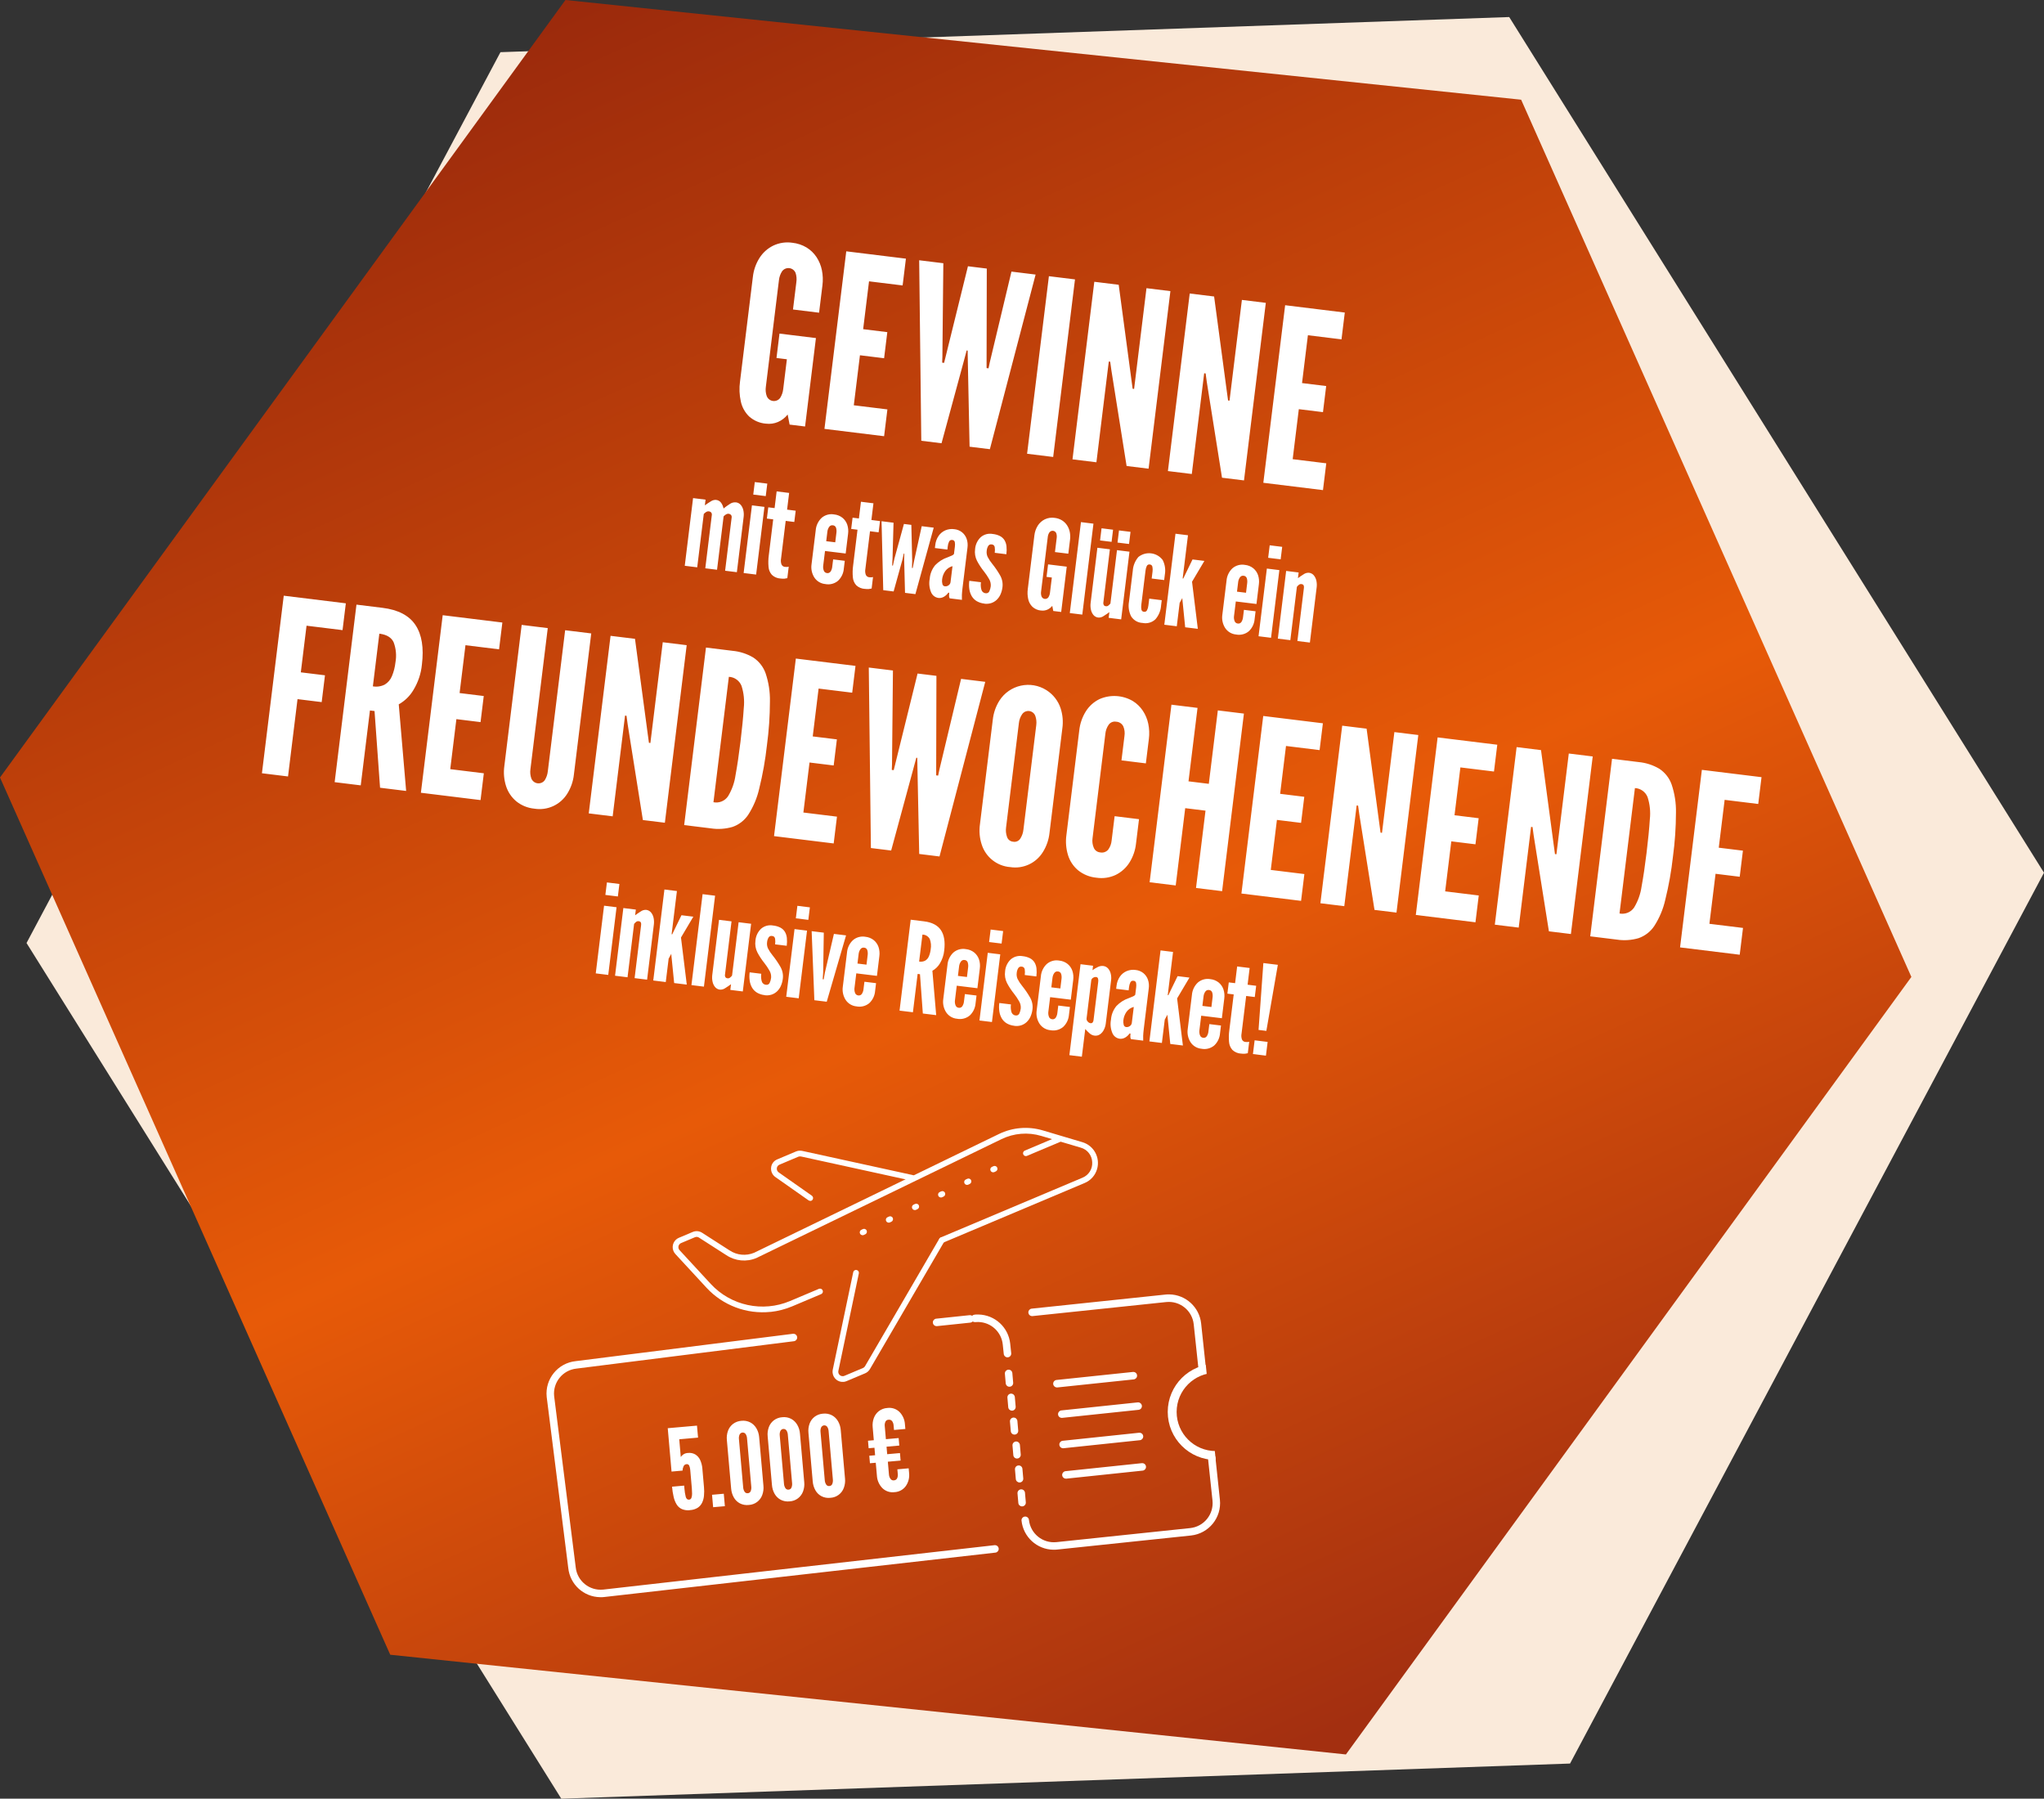 <?xml version="1.0" encoding="UTF-8"?><svg id="b" xmlns="http://www.w3.org/2000/svg" width="688.73" height="605.98" xmlns:xlink="http://www.w3.org/1999/xlink" viewBox="0 0 688.73 605.98"><rect x="0" y="0" width="688.73" height="605.98" fill="#333333" stroke="none"/><defs><linearGradient id="g" x1="50.39" y1="740.66" x2="50.4" y2="739.69" gradientTransform="translate(-168607.84 -448660.04) rotate(156) scale(561.19 -646.93)" gradientUnits="userSpaceOnUse"><stop offset="0" stop-color="#a32f10"/><stop offset=".43" stop-color="#e75a08"/><stop offset="1" stop-color="#9a290c"/></linearGradient><clipPath id="y"><polygon points="405.44 451.79 411 504.72 390.23 506.15 374.71 464.45 405.44 451.79" style="fill:none;"/></clipPath></defs><g id="c"><g id="d"><g id="e"><path id="f" d="M8.94,317.7L168.63,17.58,508.53,5.74l180.2,288.28-159.7,300.12-339.9,11.84L8.94,317.7Z" style="fill:#faeada;"/><path id="h" d="M453.51,591.07l-322.02-33.59L0,261.94,190.53,0l322.02,33.59,131.49,295.54-190.53,261.94Z" style="fill:url(#g);"/></g></g><g id="i"><path id="j" d="M202.18,538.09c-5.53-.1-10.12-4.31-10.7-9.81l-7.27-57.66c-.63-6.02,3.74-11.41,9.76-12.05l73.24-9.22c.05,0,.1,0,.16,0,.7.01,1.25.59,1.24,1.28-.01.64-.5,1.17-1.13,1.23l-73.24,9.22c-4.64.49-8,4.65-7.52,9.28l7.27,57.65c.48,4.63,4.63,8,9.27,7.52,0,0,0,0,.01,0l131.85-14.96c.05,0,.1,0,.16,0,.7.01,1.25.59,1.24,1.28-.01.64-.5,1.17-1.13,1.23l-131.85,14.96c-.45.05-.9.07-1.35.06ZM354.91,522.1c-5.54-.1-10.13-4.31-10.71-9.82-.05-.69.47-1.3,1.16-1.35.67-.05,1.25.43,1.34,1.09.48,4.63,4.62,8,9.26,7.52,0,0,.02,0,.02,0l45.05-4.73c4.64-.49,8-4.64,7.52-9.28l-1.61-15.11c.81.16,1.62.25,2.44.26h.12s1.55,14.58,1.55,14.58c.63,6.02-3.74,11.41-9.76,12.05l-45.04,4.73c-.45.05-.89.07-1.34.06ZM344.36,507.5c-.64-.01-1.18-.51-1.23-1.15l-.28-3.22c-.06-.69.45-1.3,1.15-1.37.04,0,.09,0,.13,0,.65,0,1.18.51,1.24,1.15l.28,3.22c.06.68-.44,1.29-1.12,1.36h-.01s0,0,0,0c-.04,0-.09,0-.14,0h0ZM343.51,499.44c-.64-.01-1.18-.51-1.23-1.15l-.28-3.22c-.06-.69.45-1.3,1.14-1.36.04,0,.09,0,.14,0,.65,0,1.18.51,1.23,1.15l.28,3.22c.06.69-.44,1.29-1.12,1.36h0s-.01,0-.01,0c-.05,0-.09,0-.14,0h0ZM359.13,498.15c-.7-.02-1.25-.6-1.23-1.29.02-.63.5-1.15,1.12-1.22l25.74-2.7c.05,0,.1,0,.16,0,.7.02,1.25.59,1.23,1.29-.02.63-.49,1.15-1.12,1.22l-25.74,2.71c-.05,0-.11,0-.16,0h0ZM342.67,491.38c-.65,0-1.18-.51-1.23-1.15l-.28-3.22c-.06-.69.45-1.3,1.14-1.37,0,0,0,0,0,0,.04,0,.09,0,.13,0,.64.01,1.18.51,1.23,1.15l.28,3.22c.06.68-.44,1.29-1.12,1.36h-.01s0,0,0,0c-.04,0-.09,0-.13,0h0ZM358.19,487.91c-.7-.01-1.25-.58-1.24-1.28,0-.64.5-1.17,1.13-1.23l25.74-2.71c.05,0,.1,0,.15,0,.7.01,1.25.58,1.24,1.28-.01.64-.5,1.17-1.13,1.23l-25.74,2.71c-.05,0-.11,0-.16,0h0ZM341.82,483.31c-.65,0-1.18-.51-1.23-1.15l-.28-3.22c-.06-.69.45-1.3,1.14-1.36.04,0,.09,0,.13,0,.64.01,1.18.51,1.23,1.15l.28,3.22c.06.68-.44,1.29-1.12,1.36h-.02s-.09,0-.13,0h0ZM357.74,477.68c-.7-.02-1.25-.6-1.23-1.29.02-.63.5-1.15,1.12-1.22l25.74-2.71c.05,0,.1,0,.16,0,.64.01,1.16.5,1.23,1.13.07.69-.43,1.31-1.12,1.38l-25.74,2.71c-.05,0-.11,0-.16,0h0ZM340.96,475.25c-.64-.01-1.18-.51-1.23-1.15l-.28-3.22c-.06-.69.45-1.3,1.14-1.36,0,0,0,0,0,0,.04,0,.09,0,.13,0,.64.01,1.18.51,1.23,1.15l.28,3.22c.06.68-.44,1.29-1.12,1.36h-.02s-.09,0-.13,0ZM340.12,467.19c-.65,0-1.18-.51-1.24-1.15l-.28-3.22c-.06-.69.45-1.3,1.15-1.37.04,0,.09,0,.13,0,.65,0,1.18.51,1.23,1.15l.28,3.22c.06.68-.44,1.29-1.12,1.36h0s-.01,0-.01,0c-.04,0-.08,0-.13,0h0ZM356.11,467.42c-.64-.01-1.16-.5-1.23-1.13-.07-.69.43-1.31,1.12-1.38,0,0,0,0,0,0l25.74-2.7c.05,0,.1,0,.16,0,.7,0,1.25.58,1.24,1.27,0,.64-.5,1.18-1.14,1.24l-25.74,2.71c-.05,0-.1,0-.16,0h0ZM403.91,461.97h0l-1.68-15.79c-.48-4.63-4.63-8-9.26-7.52,0,0-.02,0-.02,0l-45.04,4.73c-.05,0-.1,0-.16,0-.7-.01-1.25-.59-1.24-1.28.01-.64.5-1.17,1.13-1.23l45.04-4.74c.45-.05.89-.07,1.34-.06,5.53.1,10.13,4.31,10.71,9.82l1.62,15.18c-.84.21-1.66.5-2.44.87h0ZM339.45,457.29c-.64-.01-1.16-.5-1.23-1.13l-.34-3.22c-.45-4.24-3.98-7.48-8.25-7.56-.35,0-.69,0-1.03.04-.05,0-.11,0-.16,0-.24,0-.48-.08-.68-.21-.2.21-.48.35-.77.38l-11.26,1.18c-.05,0-.1,0-.16,0-.7-.01-1.25-.58-1.24-1.28,0-.64.5-1.17,1.13-1.23l11.26-1.18c.05,0,.1,0,.16,0,.24,0,.48.08.68.21.21-.21.48-.34.77-.37l.54-.06c.05,0,.11,0,.16,0,.04,0,.08,0,.11,0,.18,0,.36,0,.54,0,5.54.1,10.13,4.31,10.71,9.82l.34,3.22c.07.69-.43,1.31-1.12,1.38-.05,0-.1,0-.16,0h0Z" style="fill:#fff;"/><g id="k"><path id="l" d="M232.5,508.77c-.92.12-1.86,0-2.72-.35-.73-.33-1.35-.87-1.77-1.55-.49-.8-.83-1.67-1.03-2.58-.26-1.13-.44-2.28-.53-3.43l4.08-.36.1,1.1c.07.89.21,1.76.42,2.63.19.72.57,1.05,1.15,1,.36-.02.67-.26.78-.61.16-.46.23-.94.22-1.42,0-.57-.03-1.16-.08-1.78l-.54-6.2c-.03-.5-.15-.98-.34-1.44-.16-.36-.54-.57-.93-.5-.43.04-.8.3-.97.69-.22.46-.34.96-.34,1.47l-3.72.33-1.28-14.61,9.85-.87.36,4.04-6.34.56.52,5.97c.24-.34.53-.63.87-.87.46-.3,1-.47,1.55-.49.85-.1,1.7.07,2.44.48.72.44,1.29,1.08,1.65,1.84.44.95.7,1.98.77,3.03l.54,6.19c.09.93.09,1.87,0,2.81-.06.83-.27,1.63-.62,2.38-.33.7-.84,1.29-1.48,1.72-.78.48-1.67.76-2.59.8ZM240.29,507.78l-.37-4.19,3.96-.35.37,4.19-3.96.35ZM252.32,507.02c-1.04.12-2.09-.06-3.02-.54-.86-.46-1.57-1.15-2.04-2-.52-.92-.82-1.94-.9-2.99l-1.44-16.34c-.11-1.05.02-2.12.38-3.12.33-.91.92-1.72,1.69-2.31.82-.62,1.81-.99,2.84-1.05,1.03-.12,2.07.07,2.99.54.86.46,1.57,1.15,2.06,2,.53.91.84,1.93.92,2.98l1.44,16.35c.11,1.05-.03,2.11-.39,3.11-.69,1.93-2.47,3.26-4.52,3.37h0ZM251.97,503.06c.44-.01.83-.29.98-.71.18-.46.25-.96.2-1.45l-1.44-16.35c-.03-.5-.18-.98-.45-1.41-.37-.54-1.11-.68-1.65-.31-.19.13-.34.31-.43.52-.18.46-.25.95-.2,1.43l1.44,16.35c.03.5.19.97.45,1.4.22.38.65.59,1.09.53h0ZM266.07,505.81c-1.04.12-2.09-.06-3.02-.54-.86-.46-1.56-1.15-2.04-1.99-.52-.92-.82-1.94-.9-2.99l-1.44-16.35c-.11-1.05.02-2.12.38-3.12.33-.91.92-1.72,1.69-2.31.82-.62,1.81-.99,2.84-1.05,1.03-.12,2.07.07,2.99.54.86.46,1.57,1.16,2.06,2,.53.91.84,1.93.92,2.98l1.44,16.35c.11,1.05-.03,2.11-.39,3.11-.69,1.93-2.47,3.26-4.52,3.37h0ZM265.72,501.85c.44-.01.83-.29.98-.71.18-.46.25-.96.2-1.45l-1.44-16.35c-.03-.5-.18-.98-.45-1.41-.37-.54-1.11-.68-1.65-.31-.19.13-.34.31-.43.52-.18.46-.25.95-.2,1.43l1.44,16.35c.03.5.19.97.45,1.4.22.38.65.59,1.09.53h0ZM279.81,504.61c-1.04.12-2.09-.06-3.02-.54-.86-.46-1.57-1.15-2.04-2-.52-.92-.82-1.94-.9-2.99l-1.44-16.34c-.11-1.05.02-2.12.38-3.12.33-.91.92-1.72,1.69-2.31.82-.62,1.81-.99,2.84-1.05,1.03-.12,2.07.07,2.99.54.86.46,1.57,1.15,2.06,2,.53.91.84,1.93.92,2.98l1.44,16.35c.11,1.05-.03,2.11-.39,3.11-.69,1.93-2.47,3.26-4.52,3.37h0ZM279.46,500.64c.44-.01.83-.29.98-.71.18-.46.25-.96.2-1.45l-1.44-16.35c-.03-.5-.18-.98-.45-1.41-.37-.54-1.11-.68-1.65-.31-.19.13-.34.31-.43.52-.18.46-.25.95-.2,1.43l1.44,16.35c.03.5.19.97.45,1.4.22.38.65.59,1.09.53h0ZM301.44,502.7c-1.53.22-3.07-.3-4.16-1.39-1.07-1.12-1.71-2.58-1.8-4.13l-.39-4.38-1.96.17-.22-2.53,1.96-.17-.22-2.53-1.96.17-.22-2.53,1.96-.17-.38-4.38c-.11-1.05.03-2.11.39-3.1.34-.92.93-1.73,1.7-2.33.82-.62,1.8-.99,2.82-1.05,1.53-.22,3.07.29,4.16,1.37,1.08,1.12,1.72,2.6,1.8,4.15l.14,1.55-3.82.34-.14-1.55c-.03-.51-.2-1-.49-1.42-.29-.38-.77-.56-1.24-.48-.45.01-.86.28-1.04.7-.2.46-.27.97-.21,1.47l.38,4.38,4.3-.38.22,2.53-4.3.38.22,2.53,4.3-.38.22,2.53-4.3.38.38,4.38c.04.49.21.96.49,1.36.24.38.67.6,1.12.55.48,0,.92-.26,1.14-.69.21-.47.28-.98.22-1.48l-.14-1.55,3.81-.34.14,1.55c.18,1.55-.2,3.11-1.08,4.39-.88,1.25-2.3,2.02-3.83,2.09Z" style="fill:#fff;"/><g id="m"><path id="n" d="M284.3,465.55c-1.87.2-3.55-1.16-3.75-3.04-.04-.35-.02-.71.05-1.06l6.89-32.81c.09-.53.59-.88,1.12-.78.53.09.88.59.78,1.12,0,.02,0,.04-.01.06l-6.89,32.81c-.12.54.08,1.09.5,1.44.43.36,1.02.45,1.53.23l6.21-2.62c.33-.13.6-.38.77-.68h0s25-42.9,25-42.9c.28-.45.88-.59,1.33-.3.43.27.58.83.34,1.28l-25,42.87c-.38.69-.98,1.22-1.71,1.52l-6.21,2.61c-.31.13-.64.22-.97.26Z" style="fill:#fff;"/><path id="o" d="M273.11,404.57c-.23.02-.46-.04-.66-.17l-11.11-7.8c-1.06-.7-1.64-1.93-1.52-3.19.1-1.25.9-2.34,2.06-2.81l6.35-2.68c.68-.28,1.43-.34,2.15-.17l37.13,8.12c.52.1.87.6.77,1.13-.1.52-.6.87-1.13.77-.02,0-.04,0-.05-.01l-37.14-8.13h-.03c-.32-.08-.65-.05-.95.07l-6.34,2.68c-.5.2-.84.67-.89,1.21-.06.56.2,1.1.67,1.41l.02.02,11.12,7.81c.44.31.54.91.24,1.35-.16.23-.41.38-.69.41h0Z" style="fill:#fff;"/><path id="p" d="M259.65,441.97c-8.08.84-16.08-2.17-21.59-8.13l-10.49-11.36c-1.28-1.39-1.2-3.55.19-4.83.29-.27.63-.49,1-.64l4.62-1.95c1.05-.46,2.27-.36,3.23.28l9.21,5.91h.01c2.46,1.65,5.57,1.94,8.29.8l82.49-40.01c4.61-2.24,9.89-2.66,14.79-1.2l13.32,3.96c3.87,1.15,6.08,5.22,4.93,9.1-.62,2.1-2.15,3.81-4.17,4.65l-47.75,20.13c-.5.19-1.06-.06-1.25-.56-.18-.48.04-1.01.5-1.22l47.76-20.13c2.12-.86,3.44-2.98,3.28-5.26-.09-2.28-1.64-4.25-3.84-4.86l-13.33-3.96c-4.45-1.33-9.23-.94-13.4,1.09l-82.52,40.02-.05.02c-3.32,1.41-7.12,1.05-10.13-.95l-9.21-5.91-.02-.02c-.42-.27-.95-.31-1.4-.1l-4.62,1.95c-.76.32-1.12,1.19-.8,1.95.07.16.16.31.28.44l10.49,11.36c6.8,7.36,17.49,9.67,26.73,5.78l9.76-4.12c.5-.19,1.06.06,1.25.56.18.48-.04,1.01-.5,1.22l-9.76,4.12c-2.33.98-4.79,1.62-7.31,1.89Z" style="fill:#fff;"/><g id="q"><path id="r" d="M290.77,416.14c-.53.06-1.01-.32-1.07-.84-.05-.42.17-.82.56-.99l.44-.21c.47-.24,1.06-.06,1.3.42.24.47.06,1.06-.42,1.3-.02,0-.03.02-.05.02l-.44.21c-.1.05-.2.08-.31.09Z" style="fill:#fff;"/><path id="s" d="M299.57,411.91c-.53.06-1.01-.32-1.07-.84-.05-.42.17-.82.56-.99l.44-.21c.47-.24,1.06-.06,1.3.42.24.47.06,1.06-.42,1.3-.02,0-.03.02-.05.02l-.44.21c-.1.05-.2.08-.31.09Z" style="fill:#fff;"/><path id="t" d="M308.36,407.67c-.53.06-1.01-.32-1.07-.84-.05-.42.17-.82.56-.99l.44-.21c.47-.24,1.06-.06,1.3.42.24.47.06,1.06-.42,1.3-.02,0-.03.02-.05.02l-.44.21c-.1.05-.2.08-.31.09Z" style="fill:#fff;"/><path id="u" d="M317.16,403.43c-.53.06-1.01-.32-1.07-.84-.05-.42.17-.82.56-.99l.44-.21c.47-.24,1.06-.06,1.3.42.24.47.06,1.06-.42,1.3-.02,0-.03.02-.05.02l-.44.21c-.1.05-.2.08-.31.09Z" style="fill:#fff;"/><path id="v" d="M325.96,399.19c-.53.06-1.01-.32-1.07-.84-.05-.42.17-.82.56-.99l.44-.21c.47-.24,1.06-.06,1.3.42.24.47.06,1.06-.42,1.3-.02,0-.03.02-.05.02l-.44.21c-.1.05-.2.08-.31.09Z" style="fill:#fff;"/><path id="w" d="M334.76,394.95c-.53.06-1.01-.32-1.07-.84-.05-.42.17-.82.56-.99l.44-.21c.47-.24,1.06-.06,1.3.42.24.47.06,1.06-.42,1.3-.02,0-.03.02-.05.02l-.44.21c-.1.05-.2.08-.31.09Z" style="fill:#fff;"/><path id="x" d="M345.78,389.49c-.53.05-1.01-.33-1.06-.86-.04-.42.19-.82.58-.99l11.25-4.74c.48-.22,1.06-.01,1.28.47.22.48.01,1.06-.47,1.28-.02,0-.04.02-.06.02l-11.25,4.74c-.09.04-.18.06-.27.07Z" style="fill:#fff;"/></g></g></g><g style="clip-path:url(#y);"><g id="z"><g id="aa"><circle cx="409.65" cy="475.68" r="16.18" style="fill:none;"/><circle cx="409.65" cy="475.68" r="14.68" style="fill:none; stroke:#fff; stroke-miterlimit:4; stroke-width:3px;"/></g></g></g></g><path id="ab" d="M230.73,190.61l2.8-22.8,4.21.52-.24,1.92c.76-.54,1.44-1,2.06-1.37.51-.34,1.11-.5,1.72-.46.69.06,1.32.42,1.72.99.4.57.67,1.22.8,1.9.67-.54,1.36-1.04,2.08-1.5.6-.43,1.33-.63,2.07-.57.65.06,1.25.38,1.67.88.43.53.72,1.15.86,1.82.15.71.18,1.43.1,2.15l-2.29,18.68-3.96-.49,2.19-17.84c.08-.34,0-.7-.21-.98-.2-.21-.48-.34-.77-.37-.34-.03-.68.06-.96.25-.28.17-.54.39-.76.64l-2.21,17.97-3.96-.49,2.19-17.84c.08-.34,0-.7-.21-.98-.2-.21-.48-.34-.77-.37-.34-.03-.68.06-.96.25-.28.17-.54.39-.76.64l-2.21,17.97-4.21-.52ZM250.57,193.05l2.8-22.8,4.21.52-2.8,22.8-4.21-.52ZM253.81,166.62l.52-4.21,4.21.52-.52,4.21-4.21-.52ZM262.99,194.91c-1.09-.06-2.12-.5-2.91-1.25-.66-.75-1.05-1.69-1.12-2.68-.12-1.31-.09-2.62.09-3.92l1.48-12.09-2.13-.26.47-3.79,2.13.26.69-5.63,4.21.52-.69,5.63,2.9.36-.47,3.79-2.9-.36-1.56,12.69c-.13.67-.08,1.37.16,2.02.23.47.69.77,1.21.79.23.03.47.04.7.02.17-.01.34-.04.51-.09l-.47,3.86c-.31.08-.62.14-.94.17-.45.03-.91.02-1.35-.05ZM278.14,196.77c-1.53-.12-2.92-.94-3.76-2.23-.83-1.32-1.16-2.9-.93-4.44l1.41-11.46c.12-1.58.83-3.06,1.97-4.16,1.16-1.01,2.71-1.44,4.23-1.17,1.03.1,2,.49,2.81,1.13.75.61,1.3,1.41,1.61,2.32.33,1,.42,2.05.28,3.09l-.81,6.63-6.96-.85-.61,4.96c-.07.55,0,1.11.19,1.62.15.47.57.81,1.07.86.48.09.97-.12,1.24-.53.31-.48.49-1.02.54-1.58l.31-2.5,3.92.48-.32,2.63c-.12,1.56-.81,3.02-1.95,4.09-1.17.99-2.73,1.4-4.23,1.12ZM278.4,182.33l3.04.37.39-3.21c.08-.56.04-1.13-.12-1.68-.15-.48-.59-.82-1.09-.84-.5-.08-.99.15-1.26.58-.32.47-.51,1-.57,1.56l-.39,3.21ZM291.4,198.4c-1.09-.06-2.12-.5-2.91-1.25-.66-.75-1.05-1.69-1.12-2.68-.12-1.31-.09-2.62.09-3.92l1.48-12.09-2.13-.26.47-3.79,2.13.26.69-5.63,4.21.52-.69,5.63,2.9.36-.47,3.79-2.9-.36-1.56,12.69c-.13.67-.08,1.37.16,2.02.23.47.69.77,1.21.79.23.03.47.04.7.02.17-.01.34-.04.51-.09l-.47,3.86c-.31.08-.62.14-.94.17-.45.03-.91.02-1.36-.05h0ZM297.61,198.82l-.57-23.22,4.04.5-.34,12.06-.12,2.35.25.03.5-2.31,3.21-11.71,2.5.31.29,12.14-.08,2.36.25.03.45-2.31,2.59-11.78,4.04.5-6.17,22.39-3.5-.43-.29-11.08.05-2.15-.17-.02-.47,2.1-2.96,10.68-3.5-.43ZM316.12,201.43c-1.03-.16-1.91-.84-2.34-1.79-.64-1.46-.82-3.09-.51-4.65.12-1.68.77-3.28,1.84-4.58,1.16-1.2,2.58-2.11,4.16-2.64.56-.21,1.04-.41,1.43-.59.29-.11.55-.29.74-.54l.31-2.5c.07-.5.06-1-.02-1.49-.08-.43-.46-.74-.89-.73-.43-.08-.86.14-1.04.54-.25.5-.4,1.05-.45,1.61l-.13,1.08-4.21-.52.12-.96c.11-1.13.5-2.21,1.14-3.15.57-.82,1.36-1.46,2.28-1.86.95-.39,1.98-.53,3-.38.96.09,1.87.46,2.62,1.05.71.58,1.24,1.34,1.54,2.2.33.95.42,1.97.28,2.97l-1.67,13.59c-.12,1.01-.19,1.81-.21,2.38s0,1.11.01,1.62l-4.13-.51c-.17-.31-.24-.67-.2-1.02.02-.44.04-.72.05-.86l-.29-.04c-.4.57-.91,1.05-1.52,1.4-.58.34-1.26.47-1.92.38ZM318.34,197.52c.46.07.93-.06,1.3-.34.35-.24.58-.61.64-1.02l.67-5.42c-.99.25-1.86.85-2.46,1.68-.58.84-.95,1.82-1.05,2.84-.06.49-.02.98.1,1.45.05.42.38.76.81.81h0ZM331.63,203.34c-.89-.09-1.75-.37-2.52-.81-.68-.41-1.25-.97-1.66-1.65-.42-.72-.7-1.51-.82-2.33-.14-.95-.15-1.92-.02-2.88l3.92.48c-.12.83-.07,1.68.15,2.48.15.66.71,1.16,1.38,1.22.52.12,1.06-.14,1.29-.62.26-.55.42-1.14.49-1.74.07-.88-.14-1.75-.61-2.49-.48-.84-1.02-1.65-1.62-2.41-.91-1.13-1.72-2.35-2.4-3.64-.62-1.22-.84-2.6-.65-3.95.11-1.52.78-2.94,1.87-4,1.11-.97,2.6-1.38,4.05-1.11.86.08,1.71.32,2.48.71.62.32,1.14.8,1.51,1.39.37.63.6,1.33.67,2.05.09.89.08,1.79-.04,2.68l-3.92-.48c.09-.63.09-1.27,0-1.9-.07-.53-.51-.93-1.05-.93-.45-.08-.9.12-1.14.51-.29.48-.46,1.02-.51,1.58-.1.71,0,1.44.3,2.1.44.85.97,1.65,1.58,2.38.95,1.18,1.8,2.43,2.56,3.74.73,1.22,1.04,2.65.87,4.06-.1.86-.32,1.69-.67,2.48-.31.7-.75,1.32-1.31,1.85-.53.49-1.16.86-1.85,1.08-.75.23-1.54.29-2.32.18h0ZM350.8,205.69c-1.08-.08-2.11-.52-2.91-1.25-.72-.7-1.22-1.6-1.43-2.59-.25-1.13-.3-2.3-.14-3.44l2.22-18.05c.13-1.16.52-2.28,1.14-3.27.58-.91,1.4-1.65,2.38-2.13,1.03-.49,2.17-.66,3.3-.49.87.09,1.7.37,2.45.82.69.42,1.28.99,1.72,1.66.45.69.77,1.46.93,2.26.17.86.2,1.75.09,2.62l-.58,4.71-4.5-.55.58-4.72c.08-.55.03-1.1-.14-1.63-.29-.68-1.08-1-1.76-.71-.23.1-.43.26-.57.46-.29.46-.48.97-.53,1.51l-2.26,18.43c-.08.54-.02,1.1.16,1.62.28.68,1.06,1.01,1.74.73.23-.09.43-.25.57-.45.29-.46.47-.99.53-1.53l.63-5.13-1.79-.22.52-4.21,6.29.77-1.87,15.26-2.67-.33-.34-1.73c-.44.56-1.02,1-1.67,1.29-.65.28-1.37.38-2.08.28h0ZM360.47,206.54l3.76-30.64,4.21.52-3.76,30.64-4.21-.52ZM370.1,208.06c-.65-.06-1.25-.38-1.67-.88-.43-.53-.72-1.16-.85-1.83-.15-.7-.18-1.43-.1-2.14l2.29-18.67,4.21.52-2.19,17.84c-.07.32-.02.66.13.96.17.23.44.37.73.38.29.04.59-.04.82-.23.26-.2.49-.43.69-.69l2.21-17.97,4.21.52-2.8,22.8-4.21-.52.24-1.92c-.56.41-1.18.84-1.87,1.27-.53.39-1.17.59-1.82.56h0ZM376.55,182.79l.5-4.09,3.88.48-.5,4.09-3.88-.48ZM370.67,182.07l.5-4.09,3.88.48-.5,4.09-3.88-.48ZM384.99,209.87c-1.58-.06-3.02-.9-3.86-2.23-.77-1.54-1.02-3.28-.71-4.97l1.27-10.36c.11-1.72.77-3.36,1.9-4.67,2.48-1.98,6.09-1.58,8.07.89.03.04.06.08.1.12.79,1.53,1.04,3.28.73,4.98l-.22,1.79-4.21-.52.29-2.33c.08-.54.06-1.1-.05-1.64-.08-.43-.45-.74-.88-.76-.43-.08-.85.14-1.02.54-.23.49-.37,1.02-.42,1.57l-1.41,11.44c-.08.54-.07,1.09.03,1.62.07.43.43.75.86.77.43.08.85-.14,1.04-.53.24-.49.4-1.03.45-1.57l.29-2.33,4.21.52-.22,1.79c-.11,1.72-.78,3.35-1.91,4.65-1.15,1.09-2.76,1.54-4.31,1.23h0ZM392.32,210.45l3.76-30.64,4.21.52-1.79,14.55.21.03.34-.72,2.77-5.71,4,.49-4.16,7.02,1.95,15.86-4.26-.52-.95-9.47v-.34s-.04,0-.04,0l-.87,1.59-.97,7.88-4.21-.52ZM416.56,213.77c-1.53-.12-2.92-.94-3.76-2.23-.83-1.32-1.16-2.9-.93-4.44l1.41-11.46c.12-1.58.82-3.06,1.97-4.16,1.16-1.01,2.71-1.44,4.23-1.17,1.03.1,2,.49,2.81,1.13.74.61,1.3,1.41,1.61,2.32.33,1,.42,2.05.28,3.09l-.81,6.63-6.96-.85-.61,4.96c-.07.55,0,1.11.19,1.62.15.47.57.81,1.07.86.48.09.97-.12,1.24-.53.3-.48.49-1.02.54-1.58l.31-2.5,3.92.48-.32,2.63c-.12,1.56-.81,3.02-1.95,4.09-1.17.98-2.72,1.39-4.23,1.12h0ZM416.81,199.33l3.04.37.39-3.21c.08-.56.04-1.13-.12-1.68-.15-.48-.59-.82-1.09-.84-.5-.08-.99.15-1.26.58-.32.47-.51,1.01-.57,1.57l-.39,3.21ZM424.07,214.35l2.8-22.8,4.21.52-2.8,22.8-4.21-.52ZM427.31,187.92l.52-4.21,4.21.52-.52,4.21-4.21-.52ZM430.57,215.15l2.8-22.8,4.21.52-.24,1.92c.56-.42,1.18-.85,1.87-1.28.53-.39,1.17-.58,1.82-.55.65.06,1.25.38,1.67.88.43.53.72,1.15.86,1.82.15.71.18,1.43.1,2.15l-2.29,18.67-4.21-.52,2.19-17.84c.07-.33.03-.67-.11-.97-.18-.23-.45-.36-.74-.37-.29-.04-.59.04-.82.23-.26.2-.49.43-.69.69l-2.21,17.97-4.21-.52Z" style="fill:#fff;"/><path id="ac" d="M200.74,327.93l2.8-22.8,4.21.52-2.8,22.8-4.21-.52ZM203.98,301.5l.52-4.21,4.21.52-.52,4.21-4.21-.52ZM207.24,328.72l2.8-22.8,4.21.52-.24,1.92c.56-.42,1.18-.85,1.87-1.28.53-.39,1.17-.58,1.82-.55.65.06,1.25.38,1.67.88.43.53.72,1.15.86,1.82.15.71.18,1.43.1,2.15l-2.29,18.67-4.21-.52,2.19-17.84c.07-.33.03-.67-.11-.97-.18-.23-.45-.36-.74-.37-.29-.04-.59.04-.82.23-.26.2-.49.43-.69.69l-2.21,17.97-4.21-.52ZM220.12,330.31l3.76-30.64,4.21.52-1.79,14.55.21.03.34-.72,2.77-5.71,4,.49-4.16,7.02,1.95,15.86-4.25-.52-.95-9.47v-.34s-.04,0-.04,0l-.87,1.59-.97,7.88-4.21-.52ZM232.98,331.88l3.76-30.64,4.21.52-3.76,30.64-4.21-.52ZM242.61,333.41c-.65-.06-1.25-.38-1.67-.88-.43-.53-.72-1.16-.85-1.83-.15-.7-.18-1.43-.1-2.14l2.29-18.67,4.21.52-2.19,17.84c-.07.32-.03.66.13.96.17.23.44.37.73.38.29.04.59-.04.82-.23.26-.2.49-.43.69-.69l2.21-17.97,4.21.52-2.8,22.8-4.21-.52.24-1.92c-.56.41-1.18.84-1.87,1.27-.53.39-1.17.59-1.83.56ZM257.62,335.25c-.89-.09-1.75-.37-2.52-.81-.68-.41-1.25-.97-1.66-1.65-.42-.72-.7-1.51-.82-2.33-.14-.95-.15-1.92-.02-2.88l3.91.48c-.12.83-.07,1.67.15,2.48.15.66.71,1.16,1.39,1.22.52.12,1.06-.14,1.29-.62.26-.55.42-1.14.49-1.74.07-.88-.14-1.75-.61-2.49-.48-.84-1.02-1.65-1.62-2.41-.91-1.13-1.72-2.35-2.4-3.64-.62-1.22-.84-2.6-.65-3.95.11-1.52.78-2.94,1.87-4,1.11-.97,2.6-1.38,4.05-1.11.86.08,1.71.32,2.48.71.62.32,1.14.8,1.51,1.39.37.63.6,1.33.67,2.05.09.89.08,1.79-.04,2.68l-3.92-.48c.09-.63.09-1.27,0-1.9-.07-.53-.51-.93-1.05-.93-.45-.08-.9.12-1.14.51-.29.48-.46,1.02-.51,1.58-.1.71,0,1.44.3,2.1.44.85.97,1.65,1.58,2.38.95,1.18,1.8,2.43,2.56,3.74.73,1.22,1.04,2.65.87,4.06-.1.86-.32,1.69-.67,2.48-.31.7-.75,1.32-1.31,1.85-.53.49-1.16.86-1.85,1.08-.75.23-1.54.29-2.32.18ZM264.92,335.81l2.8-22.8,4.21.52-2.8,22.8-4.21-.52ZM268.16,309.38l.52-4.21,4.21.52-.52,4.21-4.21-.52ZM274.4,336.97l-.91-23.26,4.09.5-.21,13.39-.16,2.31.33.04.41-2.28,3.04-13.04,4.09.5-6.51,22.35-4.17-.51ZM288.68,339.06c-1.53-.12-2.92-.94-3.76-2.23-.83-1.32-1.16-2.9-.93-4.44l1.41-11.46c.12-1.58.82-3.06,1.97-4.16,1.16-1.01,2.71-1.44,4.23-1.17,1.03.1,2,.49,2.81,1.13.74.61,1.3,1.41,1.61,2.32.33,1,.42,2.05.28,3.09l-.81,6.63-6.96-.85-.61,4.96c-.07.55,0,1.11.19,1.62.15.47.57.81,1.07.86.48.09.97-.12,1.24-.53.3-.48.49-1.02.54-1.58l.31-2.5,3.92.48-.32,2.63c-.12,1.56-.81,3.02-1.95,4.09-1.17.98-2.72,1.39-4.23,1.12ZM288.93,324.62l3.04.37.39-3.21c.08-.56.04-1.13-.12-1.68-.15-.48-.59-.82-1.09-.84-.5-.08-.99.15-1.26.58-.32.47-.51,1.01-.57,1.57l-.39,3.21ZM303.1,340.49l3.76-30.64,4.5.55c2.7.33,4.59,1.32,5.69,2.97s1.46,3.93,1.11,6.83c-.15,1.54-.65,3.03-1.45,4.36-.61,1.04-1.49,1.9-2.54,2.49l1.28,14.95-4.5-.55-.96-13.24-.79-.1-1.59,12.92-4.5-.55ZM309.7,323.95c.7.12,1.42.02,2.05-.31.56-.34.99-.84,1.24-1.45.32-.76.52-1.56.61-2.38.21-1.16.1-2.35-.31-3.45-.49-.91-1.44-1.49-2.47-1.5l-1.12,9.09ZM322.53,343.22c-1.53-.12-2.92-.94-3.76-2.23-.83-1.32-1.16-2.9-.93-4.44l1.41-11.46c.12-1.58.82-3.06,1.97-4.16,1.16-1.01,2.71-1.44,4.23-1.17,1.03.1,2,.49,2.81,1.13.74.61,1.3,1.41,1.61,2.32.33,1,.42,2.05.28,3.09l-.81,6.63-6.96-.85-.61,4.96c-.07.55,0,1.11.19,1.62.15.47.57.81,1.07.86.48.09.97-.12,1.24-.53.3-.48.49-1.02.54-1.58l.31-2.5,3.92.48-.32,2.63c-.12,1.56-.81,3.02-1.95,4.09-1.17.98-2.72,1.39-4.23,1.12h0ZM322.78,328.78l3.04.37.39-3.21c.08-.56.04-1.13-.12-1.68-.15-.48-.59-.82-1.09-.84-.5-.08-.99.15-1.26.58-.32.47-.51,1.01-.57,1.57l-.39,3.21ZM330.03,343.8l2.8-22.8,4.21.52-2.8,22.8-4.21-.52ZM333.28,317.37l.52-4.21,4.21.52-.52,4.21-4.21-.52ZM341.74,345.58c-.89-.09-1.75-.37-2.52-.81-.68-.41-1.25-.97-1.66-1.65-.42-.72-.7-1.51-.82-2.33-.14-.95-.15-1.92-.02-2.88l3.92.48c-.12.83-.07,1.68.15,2.48.15.66.71,1.16,1.38,1.22.52.12,1.06-.14,1.29-.62.26-.55.42-1.14.49-1.74.07-.88-.14-1.75-.61-2.49-.48-.84-1.02-1.65-1.62-2.41-.91-1.13-1.72-2.35-2.4-3.64-.62-1.22-.84-2.6-.65-3.95.11-1.52.78-2.94,1.87-4,1.11-.97,2.6-1.38,4.05-1.11.86.08,1.71.32,2.48.71.62.32,1.14.8,1.51,1.39.37.63.6,1.33.67,2.05.09.89.08,1.79-.04,2.68l-3.92-.48c.09-.63.09-1.27,0-1.9-.07-.53-.51-.93-1.05-.93-.45-.08-.9.12-1.14.51-.29.48-.46,1.02-.51,1.58-.1.71,0,1.44.3,2.1.44.85.97,1.65,1.58,2.38.95,1.18,1.8,2.43,2.56,3.74.73,1.22,1.04,2.65.87,4.06-.1.86-.32,1.69-.67,2.48-.31.7-.75,1.32-1.31,1.85-.53.49-1.16.86-1.85,1.08-.75.23-1.55.29-2.33.17ZM354,347.08c-1.53-.12-2.92-.94-3.76-2.23-.83-1.32-1.16-2.9-.93-4.44l1.41-11.46c.12-1.58.82-3.06,1.97-4.16,1.16-1.01,2.71-1.44,4.23-1.17,1.03.1,2,.49,2.81,1.13.74.61,1.3,1.41,1.61,2.32.33,1,.42,2.05.28,3.09l-.81,6.63-6.96-.85-.61,4.96c-.07.55,0,1.11.19,1.62.15.47.57.81,1.07.86.48.09.97-.12,1.24-.53.3-.48.49-1.02.54-1.58l.31-2.5,3.92.48-.32,2.63c-.12,1.56-.81,3.02-1.95,4.09-1.17.98-2.72,1.39-4.23,1.12h0ZM354.25,332.64l3.04.37.39-3.21c.08-.56.04-1.13-.12-1.68-.15-.48-.59-.82-1.09-.84-.5-.08-.99.15-1.26.58-.32.47-.51,1.01-.57,1.57l-.39,3.21ZM360.33,355.48l3.76-30.64,4.21.52-.18,1.5c.57-.42,1.18-.79,1.83-1.09.54-.27,1.14-.39,1.73-.34.67.06,1.28.37,1.72.88.44.52.74,1.14.88,1.81.16.71.2,1.45.1,2.17l-1.79,14.55c-.09.73-.3,1.44-.64,2.09-.3.62-.75,1.15-1.31,1.54-.54.37-1.2.52-1.85.43-.61-.08-1.18-.35-1.64-.76-.53-.45-1.02-.95-1.47-1.48l-1.15,9.34-4.21-.52ZM367.41,344.71c.26.05.54-.02.73-.21.2-.24.31-.54.33-.85l1.57-12.8c.08-.41.05-.82-.07-1.22-.1-.27-.35-.46-.65-.48-.36-.03-.71.07-1.01.27-.35.19-.58.54-.62.93l-1.57,12.8c-.03.37.11.74.38,1,.22.29.55.49.91.56h0ZM377.2,349.93c-1.03-.16-1.91-.84-2.34-1.79-.64-1.46-.82-3.09-.51-4.65.12-1.68.77-3.28,1.84-4.58,1.16-1.2,2.58-2.11,4.16-2.64.56-.21,1.04-.41,1.43-.59.29-.11.55-.29.74-.54l.31-2.5c.07-.5.06-1-.02-1.49-.08-.43-.46-.74-.89-.73-.43-.08-.86.14-1.04.54-.25.5-.4,1.05-.45,1.61l-.13,1.08-4.21-.52.12-.96c.11-1.13.5-2.21,1.14-3.15.57-.82,1.36-1.46,2.28-1.86.95-.39,1.98-.53,3-.38.96.09,1.87.46,2.62,1.05.71.58,1.24,1.34,1.54,2.2.33.95.42,1.97.28,2.97l-1.67,13.59c-.12,1.01-.19,1.81-.21,2.38s0,1.11.01,1.62l-4.13-.51c-.17-.31-.24-.67-.2-1.02.02-.44.04-.72.05-.86l-.29-.04c-.4.57-.91,1.05-1.52,1.4-.58.34-1.26.47-1.93.38ZM379.42,346.01c.46.07.93-.06,1.3-.34.35-.24.58-.61.64-1.02l.67-5.42c-.99.25-1.86.84-2.46,1.67-.58.84-.95,1.82-1.05,2.84-.06.49-.02.98.1,1.45.05.42.38.76.81.82ZM387.29,350.83l3.76-30.64,4.21.52-1.79,14.55.21.03.34-.72,2.77-5.71,4,.49-4.16,7.02,1.95,15.86-4.25-.52-.95-9.47v-.34s-.04,0-.04,0l-.87,1.59-.97,7.88-4.21-.52ZM404.9,353.33c-1.53-.12-2.92-.94-3.76-2.23-.83-1.32-1.16-2.9-.93-4.44l1.41-11.46c.12-1.58.82-3.06,1.97-4.16,1.16-1.01,2.71-1.44,4.23-1.17,1.03.1,2,.49,2.81,1.13.74.61,1.3,1.41,1.61,2.32.33,1,.42,2.05.28,3.09l-.81,6.63-6.96-.85-.61,4.96c-.07.55,0,1.11.19,1.62.15.47.57.81,1.07.86.48.09.97-.12,1.24-.53.3-.48.49-1.02.54-1.58l.31-2.5,3.92.48-.32,2.63c-.12,1.56-.81,3.02-1.95,4.09-1.17.98-2.72,1.39-4.23,1.12h0ZM405.15,338.89l3.04.37.39-3.21c.08-.56.04-1.13-.12-1.68-.15-.48-.59-.82-1.09-.84-.5-.08-.99.15-1.26.58-.32.47-.51,1.01-.57,1.57l-.39,3.21ZM418.16,354.96c-1.09-.06-2.12-.5-2.91-1.25-.66-.75-1.05-1.69-1.12-2.68-.12-1.31-.09-2.62.09-3.92l1.48-12.09-2.13-.26.47-3.79,2.13.26.69-5.63,4.21.52-.69,5.63,2.89.36-.47,3.79-2.9-.36-1.56,12.69c-.13.67-.08,1.37.16,2.02.23.47.69.77,1.21.79.23.03.47.04.7.02.17-.01.34-.04.51-.09l-.47,3.86c-.31.08-.62.14-.94.17-.45.03-.9.02-1.35-.05h0ZM424.07,346.97l1.62-22.52,4.88.6-3.87,22.25-2.63-.32ZM422.18,355.11l.57-4.63,4.38.54-.57,4.63-4.38-.54Z" style="fill:#fff;"/><path id="ad" d="M88.26,260.51l7.35-59.82,20.92,2.57-1.11,9.03-12.13-1.49-1.93,15.71,8.14,1-1.11,9.03-8.14-1-3.2,26.05-8.79-1.08ZM112.76,263.52l7.35-59.82,8.79,1.08c5.26.65,8.96,2.58,11.1,5.8s2.86,7.67,2.16,13.34c-.29,3.02-1.27,5.92-2.84,8.51-1.19,2.03-2.9,3.71-4.96,4.86l2.49,29.18-8.79-1.08-1.86-25.84-1.55-.19-3.1,25.23-8.79-1.08ZM125.65,231.23c1.36.24,2.77.03,4-.6,1.09-.66,1.93-1.65,2.41-2.83.62-1.48,1.02-3.05,1.19-4.65.41-2.26.2-4.59-.6-6.74-.75-1.65-2.36-2.62-4.83-2.93l-2.18,17.75ZM141.82,267.08l7.35-59.82,20.1,2.47-1.11,9.03-11.32-1.39-1.98,16.12,8.14,1-1.08,8.79-8.14-1-2.07,16.85,11.32,1.39-1.11,9.03-20.1-2.47ZM180.07,272.44c-2.24-.21-4.37-1.07-6.12-2.49-1.61-1.35-2.8-3.13-3.44-5.13-.69-2.18-.89-4.49-.57-6.76l5.84-47.53,8.79,1.08-5.84,47.53c-.15,1.06-.05,2.15.32,3.16.55,1.33,2.07,1.97,3.4,1.42.44-.18.83-.48,1.11-.87.57-.91.92-1.93,1.03-3l5.84-47.53,8.79,1.08-5.84,47.53c-.24,2.28-1,4.47-2.21,6.42-2.33,3.79-6.71,5.8-11.1,5.09h0ZM198.38,274.03l7.35-59.82,8.23,1.01,4.31,32.17.39,2.86.49.06,4.17-33.94,8.06.99-7.35,59.82-7.41-.91-5.13-32.27-.39-2.86-.49-.06-4.17,33.94-8.06-.99ZM230.53,277.98l7.35-59.82,8.95,1.1c2.47.23,4.86,1,6.99,2.26,1.92,1.27,3.38,3.13,4.15,5.3,1.03,3.05,1.52,6.25,1.46,9.47-.01,4.95-.35,9.89-1.01,14.79-.54,4.92-1.41,9.81-2.6,14.61-.71,3.13-1.96,6.1-3.7,8.8-1.27,1.91-3.13,3.35-5.3,4.1-2.38.69-4.88.86-7.33.48l-8.95-1.1ZM240.4,270.27c1.89.38,3.83-.41,4.91-2,1.32-2.18,2.18-4.6,2.53-7.13.58-3.15,1.14-6.91,1.67-11.28s.91-8.21,1.11-11.37c.27-2.49.01-5.02-.76-7.41-.69-1.77-2.37-2.98-4.27-3.06l-5.19,42.24ZM260.81,281.69l7.35-59.82,20.1,2.47-1.11,9.03-11.32-1.39-1.98,16.12,8.14,1-1.08,8.79-8.14-1-2.07,16.85,11.32,1.39-1.11,9.03-20.1-2.47ZM293.45,285.7l-.71-60.81,8.14,1-.31,31.52-.08,1.97.65.08.48-1.92,7.56-30.63,6.35.78-.08,31.55v1.98s.66.08.66.08l.4-1.93,7.33-30.66,8.14,1-15.41,58.83-6.84-.84-.59-28.82-.06-3.56-.33-.04-.92,3.44-7.55,27.82-6.84-.84ZM340.32,292.12c-4.43-.37-8.2-3.38-9.54-7.62-.71-2.18-.91-4.49-.59-6.76l4.33-35.24c.24-2.29,1-4.49,2.22-6.44,3.41-5.36,10.53-6.94,15.89-3.53,2.23,1.42,3.91,3.57,4.74,6.08.71,2.18.91,4.49.59,6.76l-4.33,35.24c-.24,2.28-1,4.47-2.21,6.42-2.33,3.79-6.71,5.8-11.1,5.08ZM341.37,283.57c.96.19,1.94-.24,2.45-1.08.56-.89.91-1.9,1.02-2.95l4.33-35.24c.14-1.05.03-2.12-.32-3.12-.48-1.31-1.93-1.98-3.23-1.5-.5.18-.93.52-1.22.95-.6.88-.97,1.89-1.08,2.94l-4.33,35.24c-.14,1.05-.03,2.12.32,3.12.29.92,1.11,1.57,2.07,1.64ZM369.46,295.7c-2.25-.21-4.39-1.06-6.16-2.47-1.61-1.34-2.8-3.11-3.42-5.11-.68-2.2-.87-4.52-.55-6.8l4.33-35.24c.24-2.28,1-4.47,2.21-6.42,1.12-1.79,2.72-3.22,4.62-4.14,3.64-1.59,7.81-1.34,11.24.67,1.33.83,2.47,1.94,3.34,3.24.89,1.34,1.51,2.83,1.84,4.4.35,1.69.42,3.42.2,5.13l-1.01,8.22-8.22-1.01,1.01-8.22c.17-1.09.04-2.21-.39-3.23-.45-.93-1.38-1.54-2.41-1.58-.97-.18-1.95.22-2.52,1.02-.62.89-1.01,1.92-1.11,3l-4.33,35.24c-.16,1.08-.02,2.19.41,3.19.36.89,1.19,1.5,2.14,1.58,1.02.22,2.07-.14,2.74-.94.65-.89,1.04-1.94,1.14-3.04l1.01-8.22,8.22,1.01-1.01,8.22c-.24,2.28-1.01,4.48-2.23,6.42-1.13,1.78-2.73,3.21-4.62,4.14-2.01.94-4.26,1.27-6.45.94h0ZM387.37,297.23l7.35-59.82,8.79,1.08-3.04,24.74,6.84.84,3.04-24.74,8.79,1.08-7.35,59.82-8.79-1.08,3.2-26.04-6.84-.84-3.2,26.04-8.79-1.08ZM418.3,301.03l7.35-59.82,20.1,2.47-1.11,9.03-11.32-1.39-1.98,16.12,8.14,1-1.08,8.79-8.14-1-2.07,16.85,11.32,1.39-1.11,9.03-20.1-2.47ZM444.91,304.3l7.35-59.82,8.22,1.01,4.31,32.17.39,2.86.49.06,4.17-33.94,8.06.99-7.35,59.82-7.41-.91-5.13-32.27-.39-2.86-.49-.06-4.17,33.94-8.05-.99ZM477.06,308.25l7.35-59.82,20.1,2.47-1.11,9.03-11.32-1.39-1.98,16.12,8.14,1-1.08,8.79-8.14-1-2.07,16.85,11.32,1.39-1.11,9.03-20.1-2.47ZM503.68,311.52l7.35-59.82,8.22,1.01,4.31,32.17.39,2.86.49.06,4.17-33.94,8.06.99-7.35,59.82-7.41-.91-5.13-32.27-.39-2.86-.49-.06-4.17,33.94-8.06-.99ZM535.83,315.46l7.35-59.82,8.95,1.1c2.47.23,4.86,1,6.99,2.26,1.92,1.27,3.38,3.13,4.14,5.3,1.03,3.05,1.52,6.25,1.46,9.47-.01,4.95-.35,9.89-1.01,14.79-.54,4.92-1.41,9.81-2.6,14.61-.71,3.13-1.96,6.1-3.7,8.8-1.27,1.91-3.13,3.35-5.3,4.1-2.38.69-4.88.86-7.33.48l-8.95-1.1ZM545.7,307.75c1.89.38,3.83-.41,4.91-2,1.32-2.18,2.18-4.6,2.53-7.13.58-3.15,1.14-6.91,1.67-11.28s.91-8.21,1.11-11.37c.27-2.49.01-5.02-.76-7.41-.69-1.77-2.37-2.97-4.27-3.06l-5.19,42.24ZM566.1,319.18l7.35-59.82,20.1,2.47-1.11,9.03-11.32-1.39-1.98,16.12,8.14,1-1.08,8.79-8.14-1-2.07,16.85,11.32,1.39-1.11,9.03-20.1-2.47Z" style="fill:#fff;"/><path id="ae" d="M258.1,142.73c-2.11-.16-4.11-1.02-5.69-2.43-1.41-1.37-2.38-3.13-2.79-5.05-.49-2.21-.58-4.48-.27-6.72l4.33-35.24c.25-2.27,1.01-4.45,2.23-6.38,1.13-1.79,2.74-3.23,4.64-4.16,2-.95,4.24-1.29,6.44-.96,1.69.18,3.32.72,4.78,1.59,1.35.82,2.49,1.93,3.36,3.24.88,1.34,1.5,2.84,1.81,4.41.34,1.69.4,3.42.18,5.12l-1.13,9.2-8.79-1.08,1.13-9.19c.16-1.06.07-2.15-.27-3.17-.56-1.33-2.1-1.95-3.43-1.39-.45.19-.83.5-1.12.9-.57.89-.93,1.9-1.04,2.95l-4.42,35.97c-.15,1.06-.05,2.15.32,3.16.55,1.33,2.07,1.97,3.4,1.42.44-.18.83-.48,1.11-.87.57-.91.92-1.93,1.03-3l1.23-10.01-3.5-.43,1.01-8.22,12.28,1.51-3.66,29.79-5.21-.64-.66-3.39c-.86,1.09-1.98,1.96-3.26,2.51-1.28.55-2.68.74-4.05.56ZM277.8,144.49l7.35-59.82,20.1,2.47-1.11,9.03-11.32-1.39-1.98,16.12,8.14,1-1.08,8.79-8.14-1-2.07,16.85,11.32,1.39-1.11,9.03-20.1-2.47ZM310.43,148.49l-.71-60.81,8.14,1-.32,31.52-.08,1.97.65.08.48-1.92,7.56-30.63,6.35.78-.07,31.55v1.98s.66.08.66.08l.4-1.93,7.32-30.66,8.14,1-15.41,58.83-6.84-.84-.59-28.82-.06-3.56-.33-.04-.92,3.44-7.55,27.82-6.84-.84ZM346.08,152.87l7.35-59.82,8.79,1.08-7.35,59.82-8.79-1.08ZM361.38,154.75l7.35-59.82,8.22,1.01,4.31,32.17.39,2.86.49.06,4.17-33.94,8.06.99-7.35,59.82-7.41-.91-5.13-32.27-.39-2.86-.48-.06-4.17,33.94-8.06-.99ZM393.53,158.7l7.35-59.82,8.22,1.01,4.31,32.17.39,2.86.49.06,4.17-33.94,8.06.99-7.35,59.82-7.41-.91-5.13-32.27-.39-2.86-.49-.06-4.17,33.94-8.06-.99ZM425.68,162.65l7.35-59.82,20.1,2.47-1.11,9.03-11.32-1.39-1.98,16.12,8.14,1-1.08,8.79-8.14-1-2.07,16.85,11.32,1.39-1.11,9.03-20.1-2.47Z" style="fill:#fff;"/></g></svg>